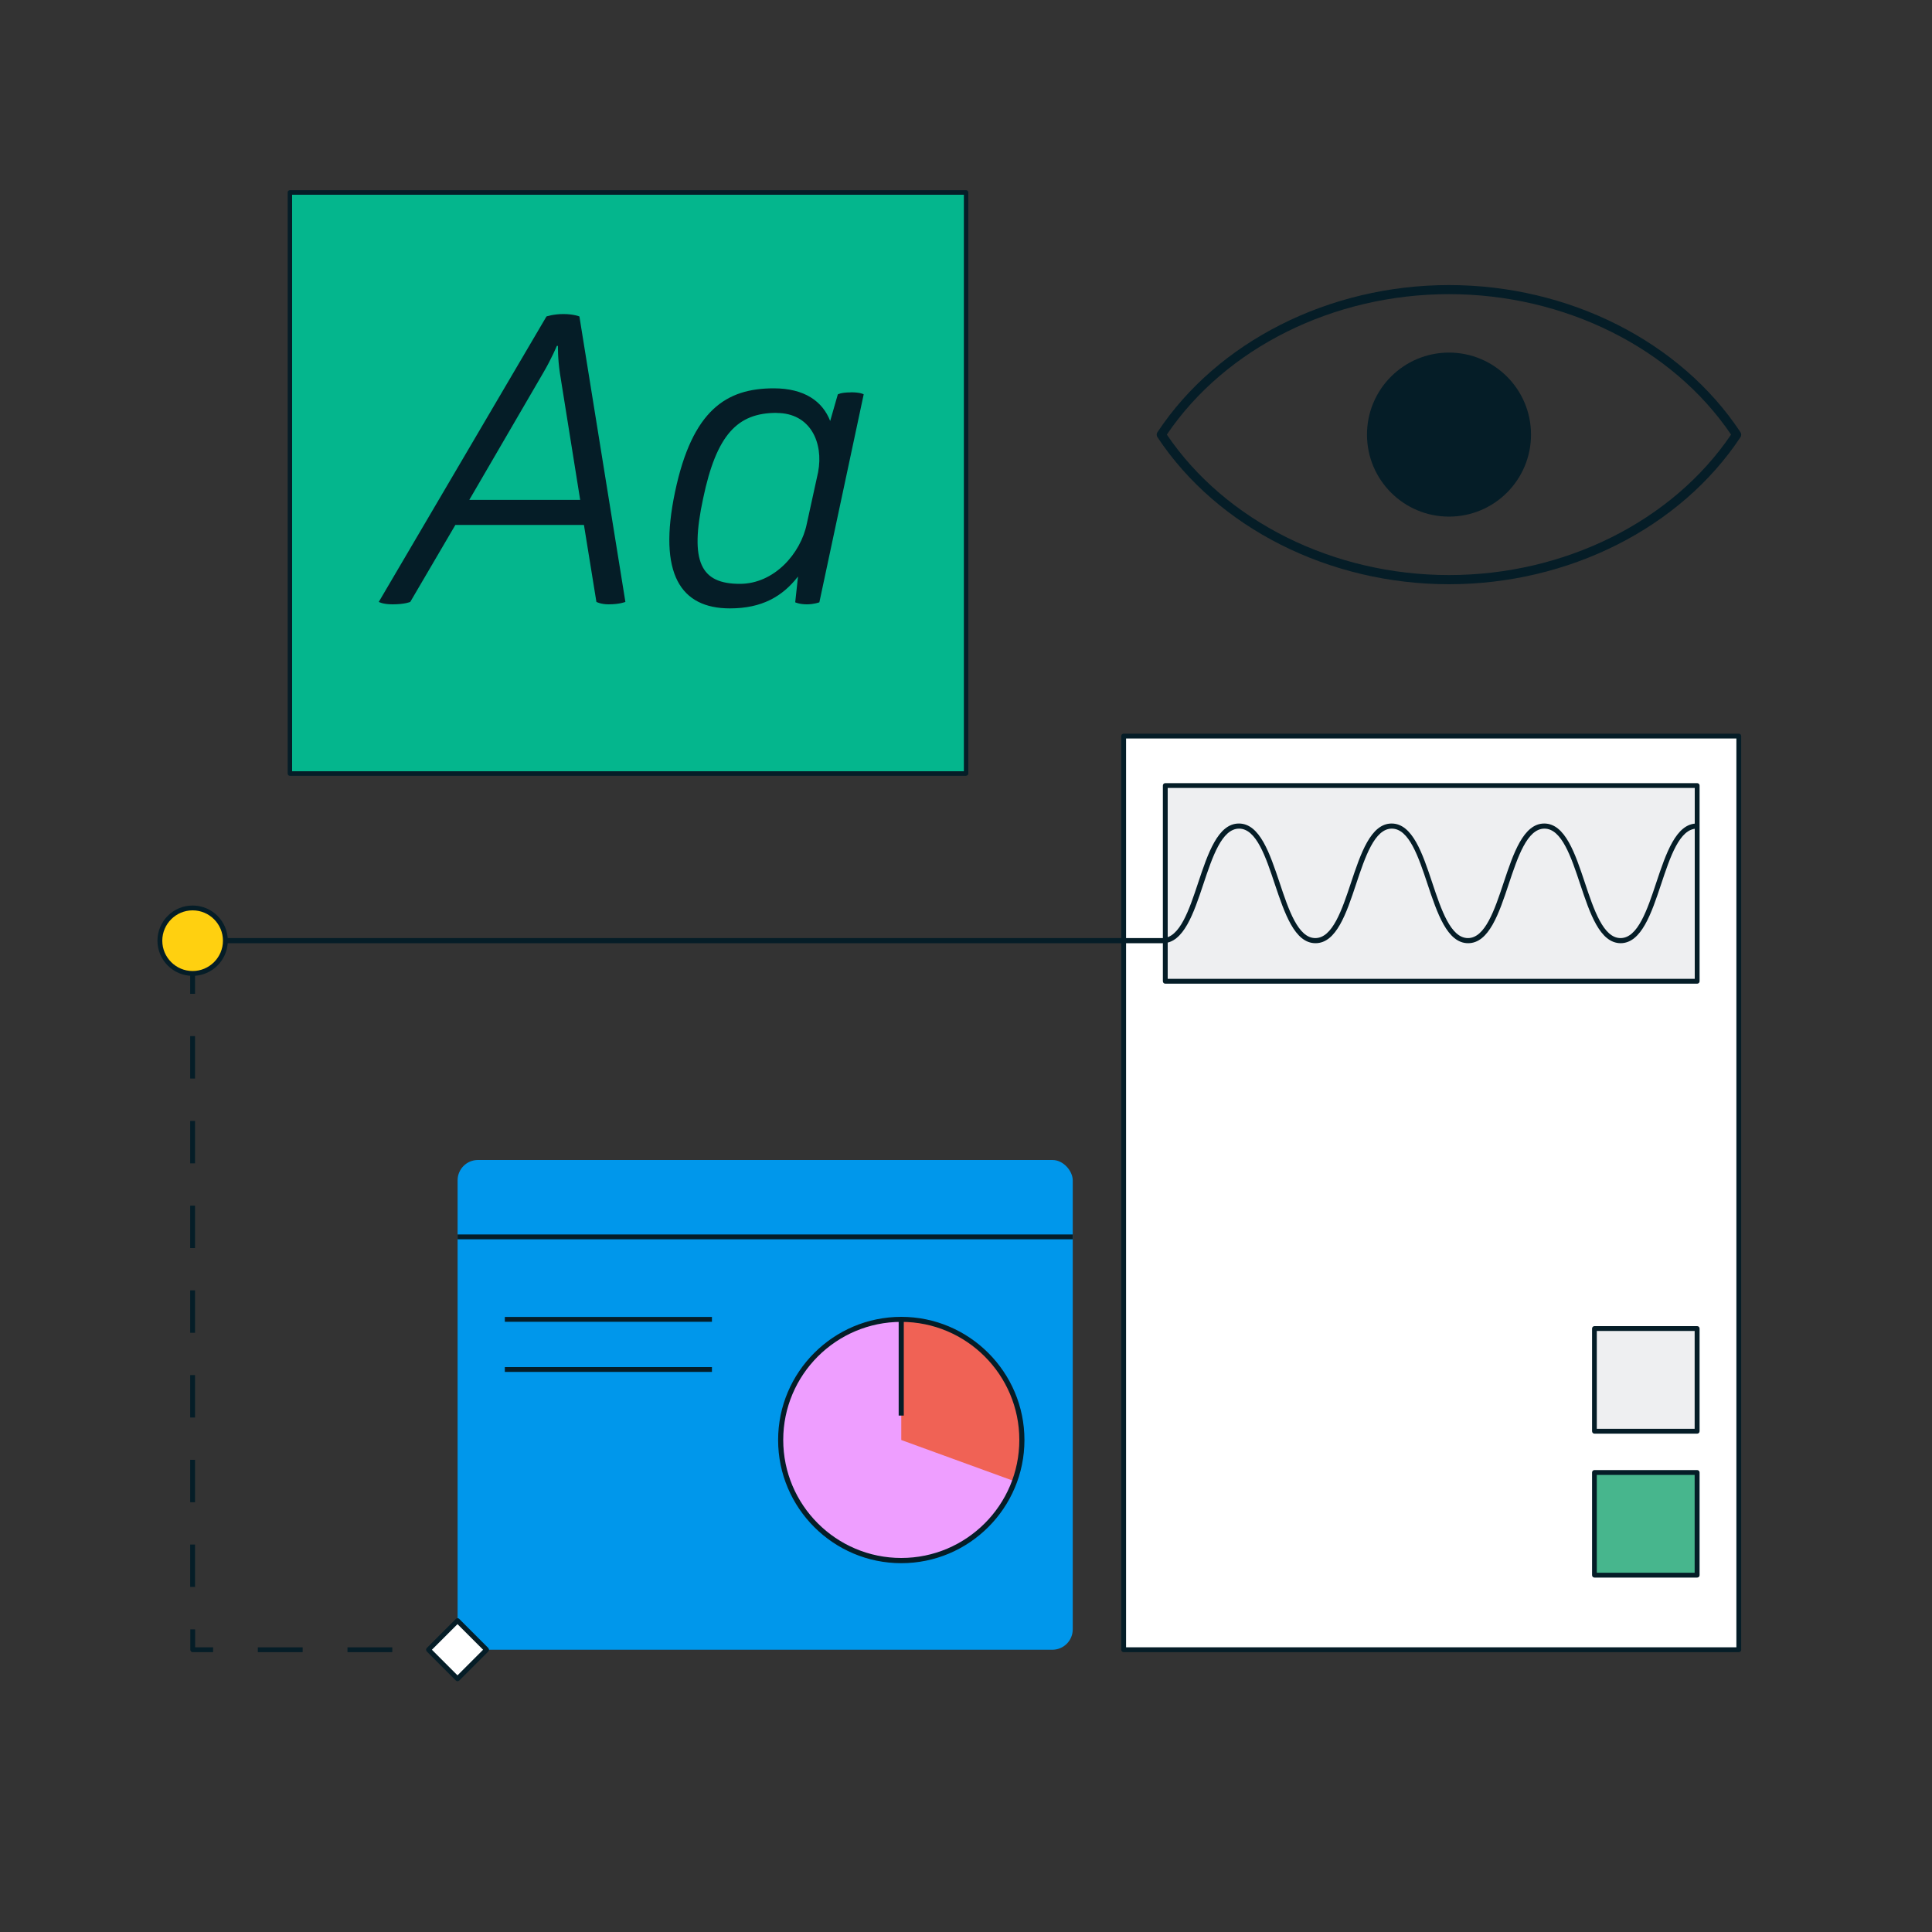 <?xml version="1.0" encoding="utf-8"?>
<svg xmlns="http://www.w3.org/2000/svg" id="ikony" viewBox="0 0 200 200">
  <rect x="0" y="0" width="200" height="200" fill="#333333" stroke="none"/>
  <defs>
    <style>
      .cls-1 {
        fill: #f06255;
      }

      .cls-2 {
        fill: #ffd010;
      }

      .cls-3 {
        fill: #fff;
      }

      .cls-4 {
        fill: #eeeff1;
      }

      .cls-5 {
        fill: #04b68d;
      }

      .cls-6 {
        fill: none;
      }

      .cls-7 {
        fill: #47b68d;
      }

      .cls-8 {
        fill: #051d27;
      }

      .cls-9 {
        fill: #ee9eff;
      }

      .cls-10 {
        fill: #0097eb;
      }
    </style>
  </defs>
  <rect class="cls-6" x="0" y="0" width="200" height="200"/>
  <g>
    <rect class="cls-3" x="116.32" y="76.21" width="63.68" height="94.58"/>
    <path class="cls-8" d="M180,171.03h-63.68c-.14,0-.25-.11-.25-.25v-94.58c0-.14.11-.25.25-.25h63.68c.14,0,.25.11.25.25v94.58c0,.14-.11.25-.25.25ZM116.57,170.53h63.18v-94.08h-63.18v94.08Z"/>
  </g>
  <rect class="cls-10" x="47.37" y="120.08" width="63.68" height="50.7" rx="2.11" ry="2.11"/>
  <g>
    <rect class="cls-4" x="120.63" y="81.32" width="55.06" height="20.26"/>
    <path class="cls-8" d="M175.69,101.83h-55.06c-.14,0-.25-.11-.25-.25v-20.26c0-.14.11-.25.25-.25h55.06c.14,0,.25.11.25.25v20.26c0,.14-.11.25-.25.25ZM120.88,101.33h54.56v-19.76h-54.56v19.76Z"/>
  </g>
  <g>
    <rect class="cls-7" x="165.05" y="152.43" width="10.63" height="10.63"/>
    <path class="cls-8" d="M175.69,163.31h-10.63c-.14,0-.25-.11-.25-.25v-10.63c0-.14.11-.25.25-.25h10.63c.14,0,.25.11.25.25v10.63c0,.14-.11.25-.25.25ZM165.3,162.81h10.13v-10.13h-10.13v10.13Z"/>
  </g>
  <g>
    <rect class="cls-4" x="165.05" y="137.52" width="10.63" height="10.63"/>
    <path class="cls-8" d="M175.69,148.41h-10.63c-.14,0-.25-.11-.25-.25v-10.63c0-.14.11-.25.25-.25h10.63c.14,0,.25.11.25.25v10.63c0,.14-.11.25-.25.25ZM165.3,147.91h10.13v-10.13h-10.13v10.13Z"/>
  </g>
  <rect class="cls-8" x="47.37" y="127.79" width="63.68" height=".5"/>
  <rect class="cls-8" x="52.26" y="136.33" width="21.44" height=".5"/>
  <rect class="cls-8" x="52.26" y="141.52" width="21.44" height=".5"/>
  <g>
    <rect class="cls-8" x="19.69" y="100.77" width=".5" height="2.11"/>
    <path class="cls-8" d="M20.19,164.28h-.5v-4.39h.5v4.39ZM20.19,155.51h-.5v-4.39h.5v4.39ZM20.19,146.74h-.5v-4.39h.5v4.39ZM20.19,137.97h-.5v-4.39h.5v4.39ZM20.19,129.2h-.5v-4.39h.5v4.39ZM20.19,120.43h-.5v-4.39h.5v4.39ZM20.19,111.65h-.5v-4.39h.5v4.39Z"/>
    <path class="cls-8" d="M22.06,171.03h-2.11c-.14,0-.25-.11-.25-.25v-2.11h.5v1.86h1.86v.5Z"/>
    <path class="cls-8" d="M40.61,171.03h-4.64v-.5h4.64v.5ZM31.33,171.03h-4.64v-.5h4.64v.5Z"/>
    <rect class="cls-8" x="45.25" y="170.53" width="2.11" height=".5"/>
  </g>
  <path class="cls-8" d="M150,60.48c-12.4,0-23.96-5.83-30.18-15.22-.11-.16-.11-.37,0-.52,6.22-9.39,17.78-15.23,30.18-15.23s23.96,5.83,30.17,15.23c.11.16.11.37,0,.52-6.22,9.39-17.78,15.22-30.17,15.22ZM120.79,44.99c6.08,8.97,17.24,14.54,29.21,14.54s23.12-5.56,29.2-14.54c-6.08-8.98-17.24-14.54-29.2-14.54s-23.13,5.56-29.21,14.54Z"/>
  <circle class="cls-8" cx="150" cy="44.99" r="8.49"/>
  <circle class="cls-1" cx="93.3" cy="149.07" r="12.49"/>
  <path class="cls-9" d="M93.3,149.07l11.73,4.27c-1.79,4.92-6.5,8.22-11.73,8.22-6.85,0-12.49-5.64-12.49-12.49s5.64-12.49,12.49-12.49v12.49Z"/>
  <path class="cls-8" d="M93.3,161.82c-7.03,0-12.75-5.72-12.75-12.75s5.72-12.75,12.75-12.75,12.75,5.72,12.75,12.75-5.72,12.75-12.75,12.75ZM93.3,136.84c-6.74,0-12.22,5.48-12.22,12.22s5.48,12.22,12.22,12.22,12.22-5.48,12.22-12.22-5.48-12.22-12.22-12.22Z"/>
  <rect class="cls-8" x="93.03" y="136.58" width=".53" height="9.96"/>
  <g>
    <rect class="cls-3" x="45.24" y="168.66" width="4.25" height="4.25" transform="translate(134.64 16.53) rotate(45)"/>
    <path class="cls-8" d="M47.37,174.04c-.06,0-.13-.02-.18-.07l-3.01-3.01s-.07-.11-.07-.18.03-.13.07-.18l3.01-3.01c.1-.1.26-.1.35,0l3.01,3.01s.07.11.07.18-.03.13-.07.18l-3.01,3.01s-.11.07-.18.07ZM44.71,170.78l2.65,2.65,2.65-2.65-2.65-2.65-2.65,2.65Z"/>
  </g>
  <g>
    <rect class="cls-5" x="30.01" y="19.92" width="70" height="60.15"/>
    <path class="cls-8" d="M100.01,80.31H30.01c-.13,0-.23-.1-.23-.23V19.92c0-.13.1-.23.23-.23h70c.13,0,.23.1.23.23v60.15c0,.13-.1.23-.23.23ZM30.24,79.84h69.54V20.16H30.24v59.69Z"/>
  </g>
  <path class="cls-8" d="M167.78,97.64c-2.17,0-3.2-3.11-4.2-6.11-.94-2.83-1.92-5.75-3.7-5.75s-2.76,2.92-3.7,5.75c-1,3.01-2.04,6.11-4.2,6.11s-3.2-3.11-4.2-6.11c-.94-2.83-1.92-5.75-3.7-5.75s-2.76,2.92-3.7,5.75c-1,3.01-2.04,6.11-4.2,6.11s-3.2-3.11-4.21-6.11c-.94-2.83-1.92-5.75-3.7-5.75s-2.76,2.92-3.7,5.75c-1,3-2.04,6.11-4.21,6.11H19.94v-.53h100.4c1.79,0,2.76-2.92,3.7-5.75,1-3,2.04-6.11,4.21-6.11s3.2,3.11,4.21,6.11c.94,2.83,1.92,5.75,3.7,5.75s2.76-2.92,3.7-5.75c1-3,2.04-6.11,4.2-6.11s3.2,3.11,4.2,6.11c.94,2.83,1.92,5.75,3.7,5.75s2.76-2.92,3.7-5.75c1-3,2.04-6.11,4.2-6.11s3.2,3.11,4.2,6.11c.94,2.83,1.92,5.75,3.7,5.75s2.76-2.92,3.7-5.75c1-3,2.04-6.11,4.2-6.11v.53c-1.79,0-2.76,2.92-3.7,5.75-1,3-2.04,6.11-4.2,6.11Z"/>
  <g>
    <circle class="cls-2" cx="19.94" cy="97.38" r="3.39"/>
    <path class="cls-8" d="M19.94,101.02c-2.01,0-3.64-1.63-3.64-3.64s1.63-3.64,3.64-3.64,3.64,1.63,3.64,3.64-1.63,3.64-3.64,3.64ZM19.94,94.24c-1.73,0-3.14,1.41-3.14,3.14s1.41,3.14,3.14,3.14,3.14-1.41,3.14-3.14-1.41-3.14-3.14-3.14Z"/>
  </g>
  <g>
    <path class="cls-8" d="M58.31,32.51c1.08,0,1.67.25,1.67.25l4.76,29.55s-.58.25-1.75.25c-.79,0-1.25-.25-1.25-.25l-1.29-7.97h-13.31l-4.67,7.97s-.54.25-1.84.25c-1,0-1.42-.25-1.42-.25l17.36-29.55s.71-.25,1.75-.25ZM57.64,35.81s-.5,1.25-1.46,2.88l-7.6,13.06h11.48l-2.09-13.06c-.25-1.67-.21-2.88-.21-2.88h-.13Z"/>
    <path class="cls-8" d="M88.07,40.61c1.04,0,1.34.21,1.34.21l-4.59,21.53s-.54.21-1.29.21c-.79,0-1.21-.21-1.21-.21l.29-2.67c-1.63,2.09-3.76,3.3-7.05,3.3-5.09,0-7.47-3.55-5.68-12.06,1.79-8.51,5.34-10.72,10.22-10.72,3.17,0,5.05,1.34,5.84,3.38l.79-2.75s.29-.21,1.34-.21ZM80.39,42.74c-4.05,0-6.22,2.25-7.6,8.85-1.42,6.59-.25,8.85,3.8,8.85,3.55,0,6.3-3.13,6.93-6.22l1.17-5.34c.58-3.05-.79-6.13-4.3-6.13Z"/>
  </g>
</svg>